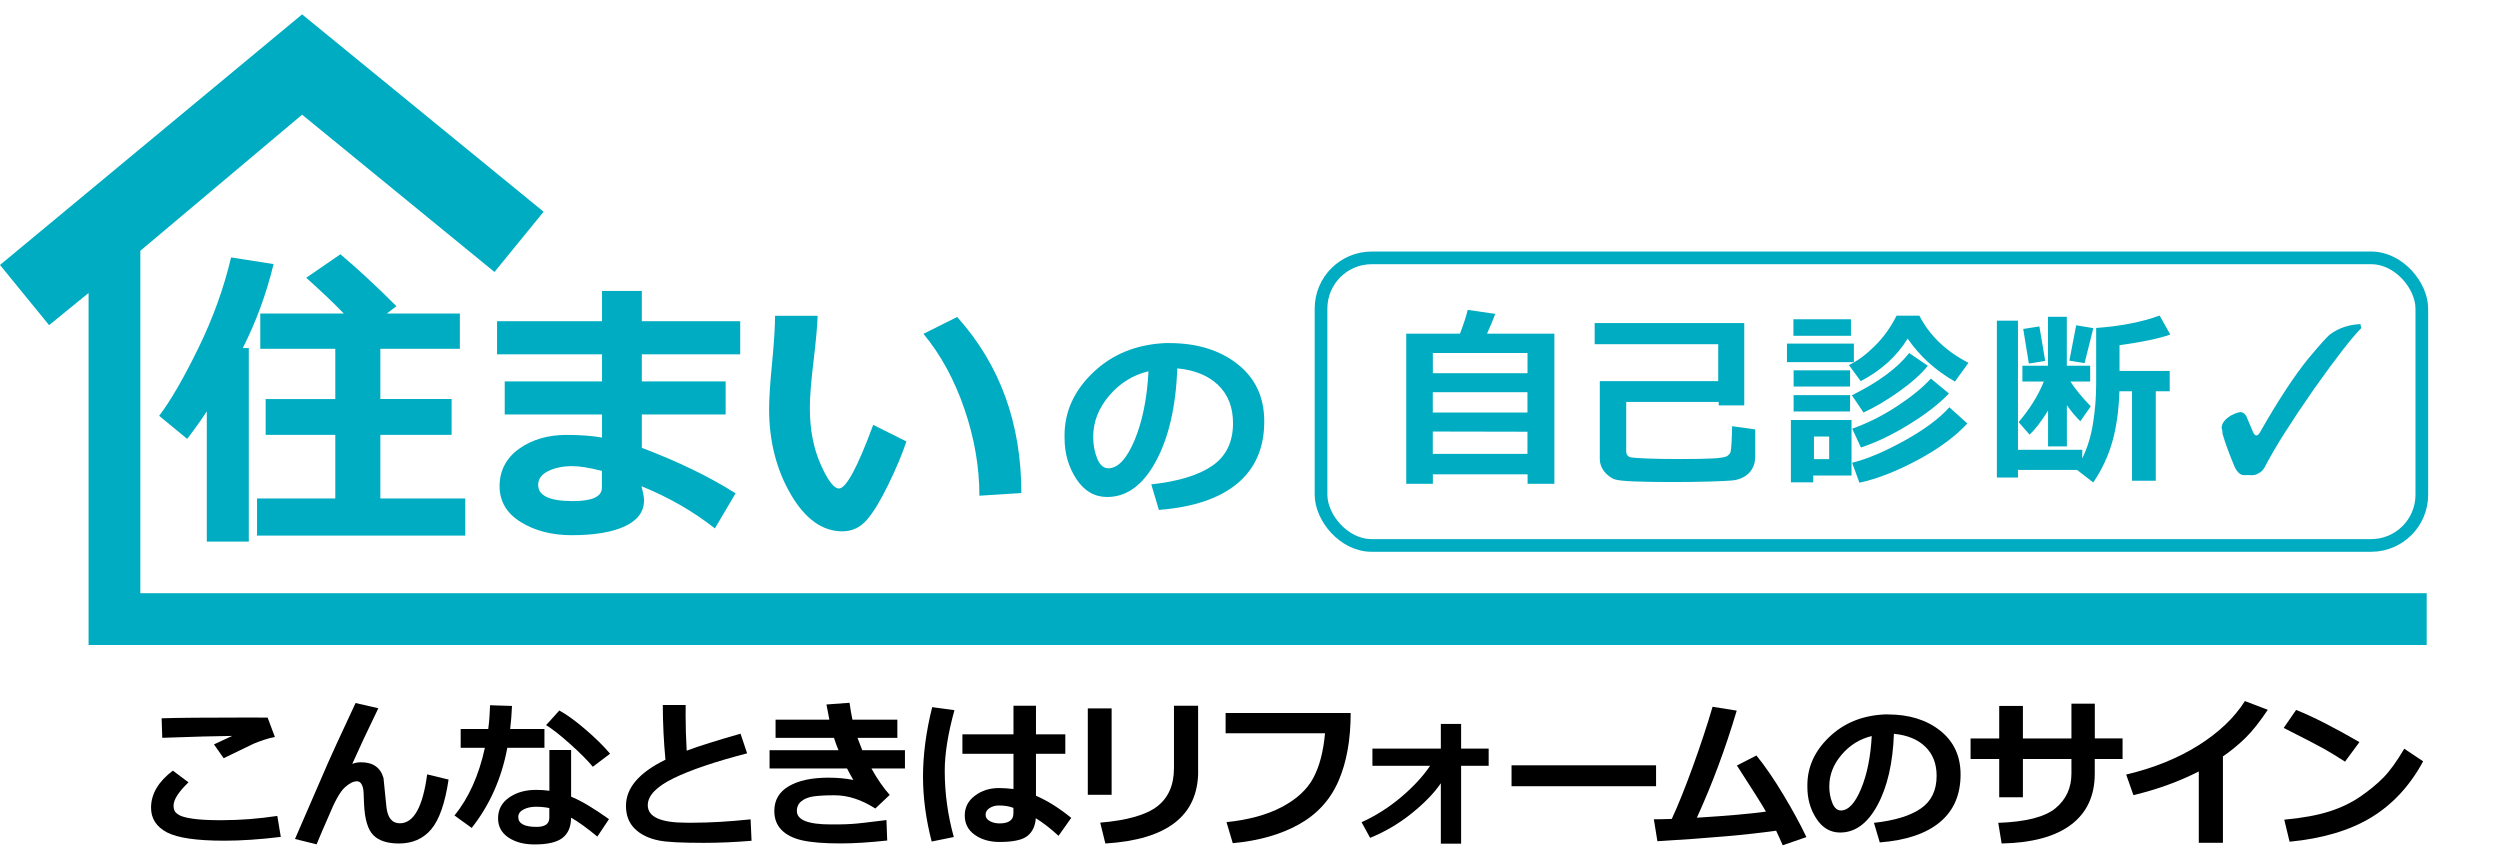 <?xml version="1.0" encoding="UTF-8"?>
<svg id="_レイヤー_2" data-name="レイヤー 2" xmlns="http://www.w3.org/2000/svg" viewBox="0 0 394.58 135.7">
  <defs>
    <style>
      .cls-1 {
        fill: #000;
      }

      .cls-1, .cls-2, .cls-3 {
        stroke-width: 0px;
      }

      .cls-2, .cls-4 {
        fill: none;
      }

      .cls-3 {
        fill: #00acc1;
      }

      .cls-4 {
        stroke: #00acc1;
        stroke-miterlimit: 10;
        stroke-width: 2px;
      }
    </style>
  </defs>
  <g id="_レイヤー_1-2" data-name="レイヤー 1">
    <g>
      <g>
        <g>
          <path class="cls-1" d="M44.32,132.09c-3.29.4-6.26.6-8.89.6-4.4,0-7.42-.44-9.09-1.32-1.66-.88-2.5-2.17-2.5-3.89,0-2.16,1.15-4.11,3.44-5.85l2.47,1.85c-1.57,1.5-2.36,2.73-2.36,3.69,0,.29.05.55.15.78.1.23.34.46.73.69.39.23,1.09.42,2.1.57s2.31.23,3.87.24h.91c2.74,0,5.61-.22,8.62-.67l.55,3.31ZM43.4,116.32c-.54.09-1.14.25-1.79.47s-1.2.42-1.62.61c-.42.19-1.99.95-4.69,2.27l-1.53-2.18c.31-.13,1.27-.58,2.88-1.34-2.45.03-6.13.12-11.04.3l-.1-3.08c2.35-.08,6.83-.12,13.43-.12,1.52,0,2.62,0,3.3.01l1.15,3.07Z"/>
          <path class="cls-1" d="M59.71,111.79c-1.71,3.53-3.08,6.45-4.11,8.77.46-.17.91-.25,1.37-.25,1.9,0,3.09.83,3.56,2.49l.45,4.47c.09.9.31,1.57.67,2.01.36.44.84.66,1.46.66,2.19,0,3.62-2.57,4.31-7.72l3.38.82c-.56,3.75-1.48,6.37-2.75,7.86-1.27,1.49-2.97,2.23-5.08,2.23-1.83,0-3.18-.44-4.04-1.31-.87-.87-1.36-2.51-1.47-4.9l-.07-1.76c-.02-.58-.13-1.03-.31-1.36-.18-.33-.43-.49-.74-.49-.59,0-1.24.34-1.96,1.01-.72.67-1.55,2.16-2.49,4.46-.67,1.51-1.31,3-1.92,4.48l-3.41-.84,5.23-12.06c.35-.83,1.79-3.96,4.33-9.4l3.61.83Z"/>
          <path class="cls-1" d="M80.81,111.42c-.06,1.32-.15,2.54-.29,3.64h5.41v2.97h-5.86c-.9,4.83-2.78,9.04-5.62,12.64l-2.72-1.96c2.25-2.76,3.85-6.32,4.8-10.68h-3.82v-2.97h4.35c.16-1.18.25-2.43.29-3.75l3.46.11ZM96.12,129.28l-1.84,2.76c-1.66-1.37-3.04-2.37-4.15-2.99,0,1.43-.45,2.5-1.34,3.19-.89.7-2.37,1.04-4.42,1.04-1.66,0-3.03-.36-4.12-1.09-1.09-.73-1.64-1.74-1.64-3.03,0-1.38.58-2.48,1.74-3.28,1.16-.81,2.57-1.21,4.25-1.21.76,0,1.46.04,2.11.14v-6.44h3.43v7.37c1.59.65,3.58,1.83,5.98,3.55ZM86.71,127.54c-.66-.14-1.37-.21-2.11-.21s-1.42.14-1.97.43c-.55.29-.83.68-.83,1.19,0,1.04.96,1.56,2.89,1.56,1.34,0,2.01-.48,2.01-1.45v-1.51ZM96.29,118.96l-2.72,2.06c-.85-1.02-2.05-2.22-3.59-3.6s-2.8-2.37-3.79-2.97l2.09-2.31c1.16.63,2.53,1.62,4.1,2.97,1.58,1.35,2.88,2.63,3.9,3.84Z"/>
          <path class="cls-1" d="M118.64,132.7c-2.62.22-5.13.33-7.55.33-3.49,0-5.84-.12-7.03-.36-1.64-.32-2.93-.94-3.86-1.86-.94-.92-1.4-2.12-1.4-3.62,0-2.84,2.08-5.26,6.23-7.28-.27-2.86-.41-5.74-.42-8.64h3.61v1.12s-.01.37-.01.37c0,1.84.06,3.75.17,5.72,1.91-.72,4.75-1.61,8.5-2.68l1.04,3.1c-5.07,1.32-8.95,2.63-11.64,3.95-2.69,1.32-4.04,2.73-4.04,4.24,0,1.84,2.02,2.76,6.07,2.76h1.15c2.61,0,5.61-.18,9.01-.53l.15,3.37Z"/>
          <path class="cls-1" d="M140.42,125.47l-2.27,2.14c-2.16-1.39-4.3-2.09-6.43-2.09-1.39,0-2.48.06-3.28.17-.79.11-1.44.36-1.93.75-.49.38-.74.9-.74,1.56,0,1.42,1.78,2.12,5.35,2.12h1.32s.27-.01.27-.01c.41,0,1.01-.02,1.78-.07.77-.04,2.58-.25,5.42-.61l.12,3.23c-2.84.31-5.29.46-7.36.46-2.67,0-4.71-.17-6.12-.5-1.42-.33-2.49-.89-3.23-1.66-.74-.77-1.11-1.75-1.11-2.96,0-1.72.77-3.03,2.3-3.92,1.53-.89,3.61-1.34,6.23-1.34,1.42,0,2.74.12,3.94.36-.27-.46-.6-1.06-.99-1.81h-12.23v-2.89h10.88c-.22-.5-.45-1.14-.71-1.94h-9.22v-2.87h8.49c-.13-.66-.29-1.46-.46-2.4l3.64-.27c.16,1.08.31,1.97.46,2.67h7.09v2.87h-6.29c.16.44.41,1.08.75,1.94h6.74v2.89h-5.29c.94,1.69,1.91,3.09,2.91,4.2Z"/>
          <path class="cls-1" d="M150.64,112.1c-1.02,3.68-1.53,6.87-1.53,9.57,0,3.53.48,7.01,1.43,10.44l-3.49.71c-.91-3.5-1.37-6.92-1.37-10.27s.48-7.09,1.45-10.94l3.5.48ZM169.08,129.08l-2.01,2.84c-1.23-1.13-2.42-2.06-3.59-2.78-.08,1.22-.52,2.16-1.31,2.79-.79.64-2.26.96-4.4.96-1.55,0-2.85-.37-3.91-1.12-1.06-.75-1.59-1.76-1.59-3.05s.53-2.33,1.6-3.13c1.07-.81,2.33-1.21,3.79-1.21.65,0,1.41.05,2.3.15v-5.55h-8.06v-3.08h8.06v-4.51h3.55v4.51h4.63v3.08h-4.63v6.62c1.8.77,3.65,1.93,5.57,3.49ZM159.95,128.38v-.87c-.65-.26-1.42-.38-2.3-.38-.54,0-1.02.13-1.45.4-.43.27-.64.62-.64,1.05s.22.77.66,1.01c.44.25.95.37,1.54.37,1.46,0,2.19-.53,2.19-1.58Z"/>
          <path class="cls-1" d="M175.45,125.44h-3.76v-13.63h3.76v13.63ZM189.11,121.71c0,7.02-4.88,10.83-14.65,11.42l-.81-3.29c4.24-.36,7.24-1.21,9-2.57s2.64-3.37,2.64-6.05v-9.83h3.81v10.32Z"/>
          <path class="cls-1" d="M213.18,112.53c0,4.21-.64,7.8-1.93,10.75-1.29,2.96-3.37,5.24-6.25,6.84s-6.36,2.59-10.43,2.96l-.99-3.32c3.48-.36,6.38-1.15,8.72-2.38,2.33-1.23,3.99-2.75,4.97-4.57s1.6-4.18,1.86-7.08h-15.69v-3.2h19.75Z"/>
          <path class="cls-1" d="M227.41,123.62c-1.05,1.54-2.57,3.11-4.56,4.72-1.99,1.61-4.19,2.91-6.6,3.9l-1.35-2.47c2.22-1,4.29-2.32,6.22-3.94,1.93-1.63,3.46-3.28,4.59-4.96h-9.1v-2.72h10.8v-3.89h3.2v3.89h4.35v2.72h-4.35v12.29h-3.2v-9.54Z"/>
          <path class="cls-1" d="M261.38,124.09h-22.81v-3.3h22.81v3.3Z"/>
          <path class="cls-1" d="M280.32,131.11c-4.39.63-10.64,1.18-18.73,1.66l-.56-3.46c.78,0,1.72-.02,2.83-.06,1-2.15,2.11-4.91,3.33-8.28,1.22-3.37,2.26-6.51,3.11-9.42l3.81.61c-1.77,5.97-3.87,11.6-6.29,16.9,4.84-.3,8.48-.62,10.9-.96-.44-.82-1.97-3.24-4.58-7.28l3.08-1.58c1.36,1.67,2.77,3.73,4.25,6.19,1.47,2.45,2.69,4.68,3.64,6.69l-3.74,1.29c-.35-.82-.7-1.58-1.04-2.3Z"/>
          <path class="cls-1" d="M296.69,132.97l-.92-3.1c3.29-.36,5.76-1.12,7.41-2.27,1.66-1.15,2.48-2.87,2.48-5.15,0-1.91-.6-3.45-1.79-4.6-1.19-1.15-2.84-1.83-4.95-2.03-.17,4.64-1.04,8.39-2.6,11.27-1.56,2.88-3.52,4.31-5.89,4.31-1.54,0-2.79-.73-3.74-2.18-.95-1.45-1.43-3.12-1.43-4.99v-.31c0-2.86,1.15-5.4,3.46-7.6,2.3-2.21,5.21-3.39,8.72-3.56h.51c3.35,0,6.11.85,8.26,2.55s3.23,4.01,3.23,6.93c0,3.2-1.09,5.71-3.26,7.52s-5.34,2.88-9.5,3.2ZM295.43,116.17c-1.86.44-3.45,1.42-4.75,2.93-1.3,1.51-1.96,3.19-1.96,5.02,0,.94.16,1.81.48,2.61.32.79.77,1.19,1.35,1.19,1.17,0,2.23-1.13,3.18-3.4.95-2.27,1.51-5.05,1.69-8.34Z"/>
          <path class="cls-1" d="M330.62,116.54h4.39v3.25h-4.39v2.3c0,3.51-1.25,6.2-3.75,8.08s-6.15,2.86-10.95,2.96l-.53-3.26c4.34-.15,7.35-.92,9.03-2.3,1.68-1.39,2.52-3.21,2.52-5.47v-2.3h-7.66v6.03h-3.74v-6.03h-4.52v-3.25h4.52v-5.13h3.74v5.13h7.66v-5.49h3.69v5.49Z"/>
          <path class="cls-1" d="M350.85,133.02h-3.81v-11.26c-3.09,1.58-6.53,2.83-10.32,3.74l-1.14-3.25c4.37-1.04,8.17-2.58,11.4-4.61,3.23-2.03,5.67-4.36,7.34-6.99l3.61,1.38c-1.28,1.91-2.46,3.4-3.55,4.46-1.09,1.06-2.27,2.03-3.53,2.9v13.63Z"/>
          <path class="cls-1" d="M372.39,117.13l-2.27,3.08c-1.22-.79-2.31-1.45-3.26-1.99-.95-.54-3.09-1.65-6.42-3.33l1.96-2.84c2.6,1.03,5.93,2.73,10,5.08ZM382.45,120.16c-2.1,3.88-4.85,6.84-8.23,8.88-3.38,2.04-7.67,3.31-12.85,3.81l-.84-3.48c2.83-.26,5.19-.69,7.08-1.29,1.89-.6,3.54-1.4,4.96-2.38,1.42-.98,2.63-1.98,3.62-2.99,1-1.01,2.09-2.53,3.28-4.54l2.98,1.99Z"/>
        </g>
        <path class="cls-3" d="M39.28,85.48h-6.64v-20.56c-.8,1.24-1.83,2.69-3.1,4.35l-4.42-3.64c1.79-2.36,3.85-5.9,6.16-10.63,2.32-4.73,4.05-9.52,5.19-14.37l6.71,1.05c-1.12,4.64-2.74,9.06-4.86,13.26h.95v30.54ZM73.43,84.53h-32.86v-5.86h12.35v-10.03h-10.99v-5.66h10.99v-7.93h-11.84v-5.57h13.18c-1.58-1.64-3.56-3.52-5.93-5.64l5.4-3.71c2.67,2.25,5.62,4.98,8.84,8.2l-1.51,1.15h11.52v5.57h-12.55v7.93h11.25v5.66h-11.25v10.03h13.4v5.86Z"/>
        <rect class="cls-4" x="208.5" y="40.7" width="173.74" height="45.39" rx="8" ry="8"/>
        <path class="cls-3" d="M182.91,80.49l-1.2-4.04c4.28-.47,7.5-1.46,9.66-2.96s3.24-3.74,3.24-6.71c0-2.49-.78-4.49-2.33-5.99-1.55-1.5-3.71-2.39-6.46-2.65-.23,6.04-1.36,10.93-3.39,14.68-2.03,3.75-4.59,5.62-7.68,5.62-2.01,0-3.63-.95-4.87-2.84-1.24-1.89-1.86-4.06-1.86-6.5v-.4c0-3.73,1.5-7.03,4.51-9.91s6.79-4.42,11.37-4.64h.66c4.37,0,7.96,1.11,10.77,3.32,2.81,2.22,4.21,5.23,4.21,9.04,0,4.17-1.42,7.44-4.25,9.8s-6.96,3.75-12.38,4.17ZM181.28,58.6c-2.43.57-4.49,1.84-6.19,3.82s-2.55,4.15-2.55,6.54c0,1.23.21,2.36.63,3.4.42,1.04,1.01,1.55,1.76,1.55,1.52,0,2.9-1.48,4.14-4.43,1.24-2.96,1.97-6.58,2.2-10.87Z"/>
        <g>
          <path class="cls-3" d="M241.09,74.87h-14.94v1.49h-4.2v-23.7h8.48c.61-1.58,1.01-2.83,1.22-3.75l4.35.63c-.38,1.02-.82,2.06-1.3,3.12h10.63v23.7h-4.23v-1.49ZM241.09,58.9v-3.18h-14.94v3.18h14.94ZM226.14,65.11h14.94v-3.21h-14.94v3.21ZM226.14,71.63h14.94v-3.49l-14.94-.03v3.52Z"/>
          <path class="cls-3" d="M277.02,72.1c0,.74-.16,1.38-.49,1.93-.33.54-.77.96-1.34,1.27s-1.18.48-1.85.54c-.67.05-1.81.11-3.43.16s-3.61.08-5.96.08c-2.56,0-4.61-.03-6.17-.1s-2.53-.18-2.94-.33-.81-.41-1.19-.76c-.39-.36-.67-.74-.86-1.15s-.29-.85-.29-1.32v-12.27h18.69v-5.82h-19.5v-3.34h23.61v12.99h-4.03v-.54h-14.6v7.81c0,.26.07.47.2.63.13.16.32.26.56.31s1.03.11,2.37.17,3.14.09,5.41.09,4.01-.03,5.23-.1,1.96-.21,2.22-.41.42-.41.48-.6.12-.78.17-1.74c.05-.97.07-1.74.07-2.33l3.65.5v4.35Z"/>
          <path class="cls-3" d="M292.6,57.16h-10.56v-2.93h10.56v2.93ZM292.23,75.05h-6.05v1.08h-3.52v-9.84h9.57v8.76ZM292.14,53h-9.08v-2.61h9.08v2.61ZM292,61.01h-8.91v-2.56h8.91v2.56ZM292,64.94h-8.91v-2.58h8.91v2.58ZM288.7,72.47v-3.57h-2.4v3.57h2.4ZM310.69,57.26l-2.14,2.96c-3.09-1.76-5.57-4.02-7.46-6.78-1.7,2.78-4.17,5.02-7.41,6.72l-1.86-2.55c1.33-.62,2.68-1.62,4.06-2.98,1.38-1.36,2.54-2.97,3.46-4.81h3.6c1.58,3.11,4.16,5.59,7.73,7.44ZM304.27,57.73c-1.04,1.3-2.55,2.65-4.52,4.05-1.97,1.4-3.84,2.51-5.63,3.33l-1.83-2.72c4.17-2.07,7.18-4.29,9.04-6.67l2.94,2.01ZM307.6,62.11c-1.51,1.6-3.6,3.22-6.26,4.86s-5.2,2.86-7.62,3.66l-1.38-2.97c2.42-.86,4.78-2.04,7.08-3.55,2.29-1.51,4.07-2.96,5.33-4.36l2.86,2.36ZM310.51,66.83c-1.88,2.05-4.48,3.97-7.82,5.76s-6.4,2.99-9.21,3.6l-1.16-3.15c2.37-.59,5.13-1.75,8.28-3.5,3.15-1.75,5.51-3.5,7.07-5.26l2.83,2.55Z"/>
          <path class="cls-3" d="M328.66,71l-.03,1.36c.82-1.63,1.39-3.48,1.72-5.56.33-2.08.49-4.13.49-6.16v-8.88c3.82-.27,7.16-.92,10.02-1.95l1.68,2.99c-1.73.62-4.4,1.19-8.01,1.68v4.06h7.92v3.21h-2.2v14.12h-3.75v-14.12h-1.99c-.09,2.95-.45,5.57-1.09,7.87-.64,2.3-1.65,4.48-3.04,6.53l-2.55-1.98h-9.33v1.2h-3.33v-24.76h3.33v20.38h10.15ZM323.25,64.79c-1.02,1.67-1.99,2.94-2.92,3.81l-1.73-1.98c1.77-2.07,3.1-4.2,3.98-6.4h-3.38v-2.49h4.04v-7.73h2.97v7.73h3.69v2.49h-3.12c.73,1.15,1.8,2.46,3.21,3.91l-1.65,2.36c-.72-.71-1.43-1.56-2.12-2.53v6.5h-2.97v-5.67ZM322.8,56.96l-2.58.42-.89-5.46,2.55-.4.92,5.43ZM330.39,51.8l-1.38,5.52-2.4-.4,1.08-5.58,2.7.45Z"/>
        </g>
        <path class="cls-3" d="M350.64,67.59c0-.76.51-1.44,1.53-2.04.68-.34,1.19-.51,1.53-.51.42.09.72.34.89.76.51,1.19.85,2,1.02,2.42.17.34.34.51.51.51s.34-.13.51-.38c2.89-5.09,5.48-9.04,7.77-11.85,1.78-2.12,2.89-3.35,3.31-3.69,1.36-1.02,2.97-1.57,4.84-1.66l.13.64c-1.45,1.44-3.95,4.67-7.51,9.68-3.48,5.01-5.99,8.96-7.51,11.85-.34.76-.76,1.23-1.27,1.4-.25.25-.81.34-1.66.25-.59.08-1.02,0-1.27-.25-.25-.17-.51-.51-.76-1.02-.85-2.04-1.49-3.78-1.91-5.22,0-.34-.04-.64-.13-.89Z"/>
        <path class="cls-3" d="M78.05,42.92l7.75-9.5L47.68,2.27,0,41.82l7.75,9.5,6.23-5.08v55.56h369.03v-8.17H22.15v-54.05l25.53-21.48,30.37,24.83Z"/>
        <g>
          <path class="cls-3" d="M116.1,77.86l-3.27,5.54c-3.4-2.68-7.26-4.9-11.58-6.66l.22.95c.12.47.18.9.18,1.3-.01,1.79-1.03,3.15-3.04,4.08-2.01.93-4.8,1.4-8.36,1.4-3.13,0-5.82-.69-8.05-2.07-2.23-1.38-3.35-3.27-3.35-5.67s1.03-4.44,3.08-5.9c2.05-1.46,4.56-2.19,7.51-2.19,2.12,0,3.98.14,5.58.42v-3.65h-15.36v-5.21h15.36v-4.28h-16.57v-5.23h16.57v-4.77h6.28v4.77h15.53v5.23h-15.53v4.28h13.23v5.21h-13.23v5.27c5.73,2.17,10.66,4.56,14.81,7.19ZM95,76.98v-2.66c-1.99-.5-3.54-.75-4.66-.75-1.48,0-2.75.26-3.81.78-1.06.52-1.59,1.25-1.59,2.19,0,1.7,1.82,2.55,5.47,2.55,3.06,0,4.59-.7,4.59-2.11Z"/>
          <path class="cls-3" d="M143.06,69.69c-.69,2.04-1.64,4.31-2.87,6.82-1.22,2.51-2.35,4.37-3.39,5.56-1.04,1.19-2.32,1.79-3.85,1.79-3.16,0-5.88-1.95-8.15-5.86-2.27-3.9-3.41-8.39-3.41-13.46,0-1.66.16-4.11.48-7.36.31-3.27.46-5.71.46-7.34h6.72c-.04,1.48-.26,3.9-.66,7.27-.38,3.12-.57,5.55-.57,7.29,0,3.37.57,6.33,1.7,8.88,1.13,2.55,2.1,3.82,2.89,3.82,1.14,0,2.94-3.35,5.41-10.04l5.23,2.61ZM161.19,77.82l-6.61.42c0-4.53-.79-9.1-2.37-13.71s-3.74-8.56-6.46-11.84l5.32-2.66c6.75,7.51,10.13,16.78,10.13,27.79Z"/>
        </g>
      </g>
      <rect class="cls-2" width="394.58" height="135.7"/>
    </g>
  </g>
</svg>